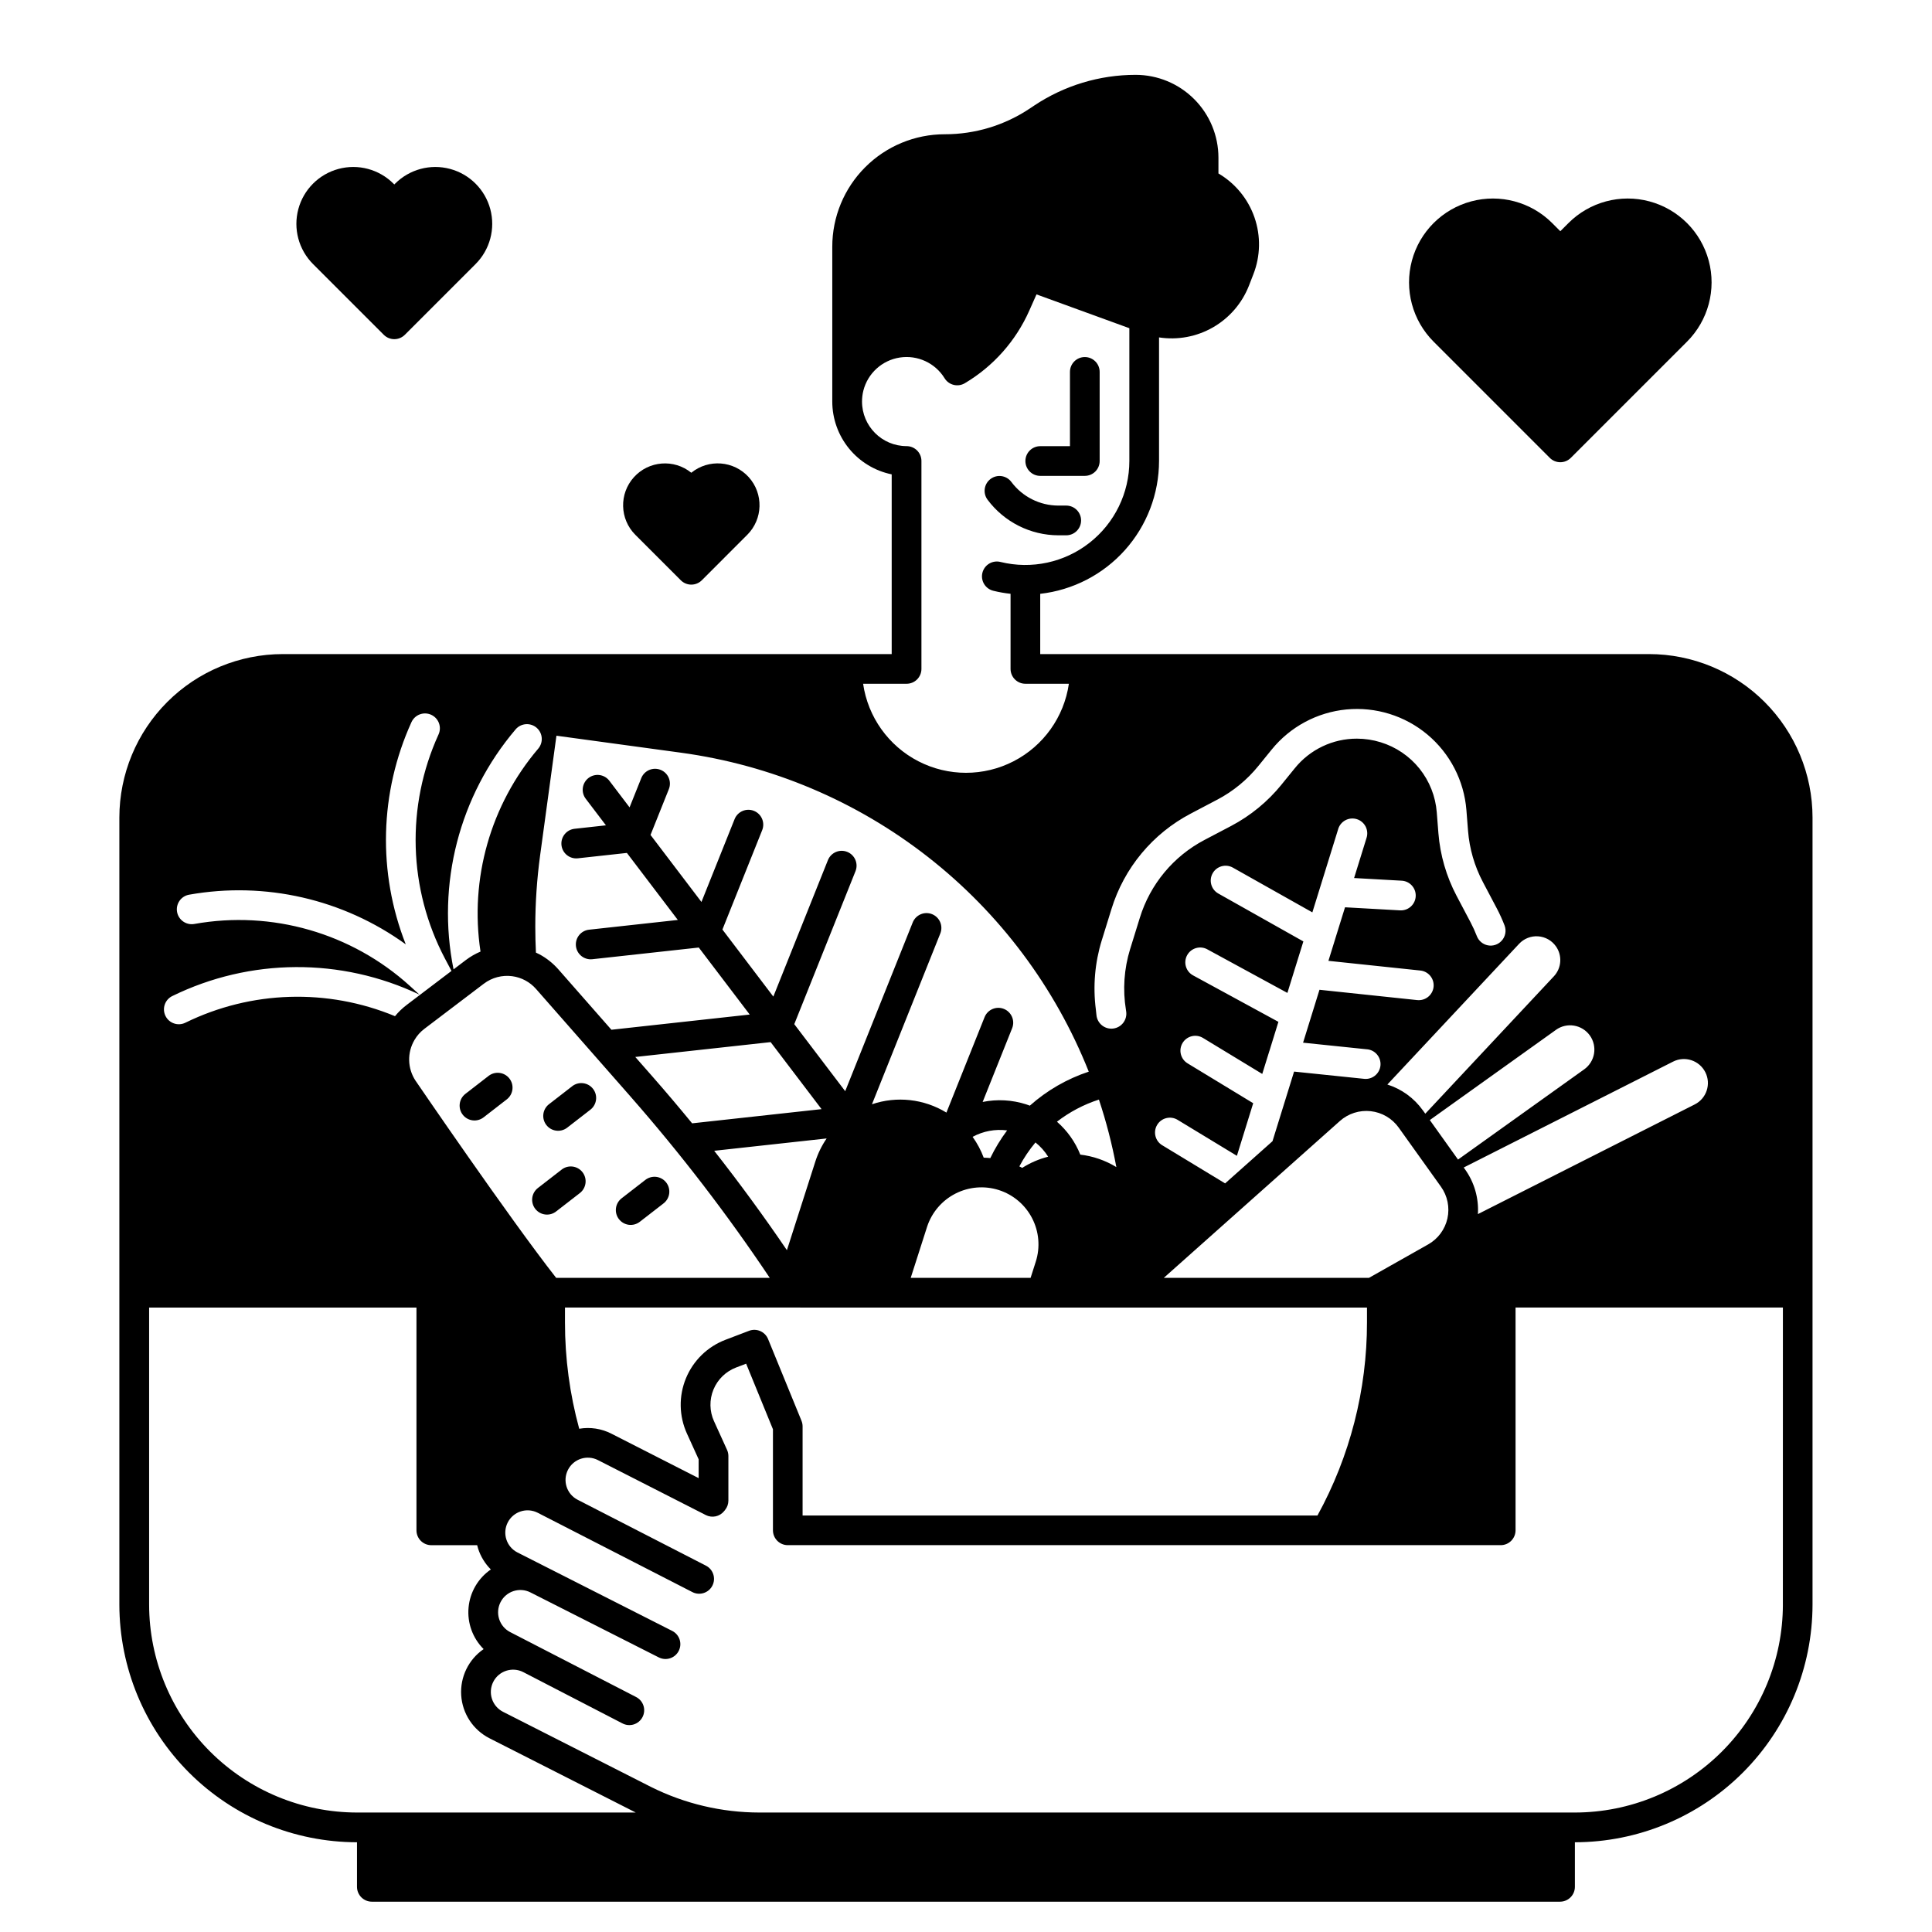 <?xml version="1.0" encoding="UTF-8"?>
<!-- Uploaded to: ICON Repo, www.svgrepo.com, Generator: ICON Repo Mixer Tools -->
<svg fill="#000000" width="800px" height="800px" version="1.1" viewBox="144 144 512 512" xmlns="http://www.w3.org/2000/svg">
 <g>
  <path d="m419.68 270.11h11.809c1.043 0 2.043-0.414 2.781-1.152s1.152-1.738 1.152-2.781v-23.617c0-2.176-1.762-3.938-3.934-3.938-2.176 0-3.938 1.762-3.938 3.938v19.68h-7.871c-2.176 0-3.938 1.762-3.938 3.938 0 2.172 1.762 3.934 3.938 3.934z"/>
  <path d="m581.05 317.34h-161.38v-15.969c8.652-0.98 16.645-5.106 22.453-11.598 5.809-6.492 9.023-14.895 9.035-23.602v-32.754c4.926 0.758 9.965-0.18 14.289-2.66s7.676-6.352 9.512-10.988l1.191-3.066c1.891-4.828 2-10.172 0.305-15.074-1.695-4.898-5.082-9.035-9.555-11.66v-4.191c-0.004-5.82-2.316-11.398-6.43-15.512-4.113-4.117-9.695-6.43-15.512-6.434-9.57 0-18.922 2.832-26.883 8.141l-1.18 0.789c-6.664 4.453-14.5 6.828-22.516 6.816-7.91-0.004-15.496 3.137-21.086 8.73-5.594 5.59-8.734 13.176-8.73 21.086v41.031c0.004 4.535 1.574 8.93 4.441 12.445 2.867 3.512 6.859 5.93 11.305 6.84v47.629h-161.38c-11.477 0.012-22.484 4.578-30.602 12.695-8.117 8.117-12.68 19.121-12.695 30.598v208.61c0.02 16.699 6.66 32.703 18.469 44.512 11.805 11.805 27.812 18.445 44.508 18.465v11.809c0 1.043 0.414 2.047 1.152 2.781 0.738 0.738 1.742 1.156 2.785 1.156h314.88c1.047 0 2.047-0.418 2.785-1.156 0.738-0.734 1.152-1.738 1.152-2.781v-11.809c16.695-0.02 32.703-6.66 44.512-18.465 11.805-11.809 18.445-27.812 18.465-44.512v-208.61c-0.012-11.477-4.578-22.48-12.695-30.598-8.117-8.117-19.121-12.684-30.602-12.695zm6.336 108c3.133-1.586 6.957-0.328 8.543 2.805 1.582 3.133 0.328 6.957-2.805 8.539l-57.465 29.066c0.258-4.223-0.941-8.41-3.406-11.855l-0.355-0.492zm-22.062-6.926 0.004-0.004c0.992 1.391 1.391 3.113 1.113 4.797-0.281 1.684-1.219 3.188-2.609 4.18l-33.438 23.91-7.477-10.469 33.438-23.91-0.004-0.004c1.391-0.992 3.113-1.391 4.797-1.109s3.188 1.219 4.18 2.606zm-208.92 102.1-8.855-21.648c-0.809-1.977-3.047-2.945-5.043-2.188l-6.242 2.379c-4.758 1.812-8.551 5.508-10.484 10.215-1.938 4.707-1.84 10.004 0.266 14.637l3.102 6.82v4.992l-23.133-11.789c-2.621-1.34-5.609-1.797-8.516-1.297-2.512-9.184-3.781-18.66-3.773-28.184v-3.938l212.54 0.004v3.938-0.004c0.004 17.891-4.508 35.488-13.121 51.172h-136.45v-23.617c0-0.512-0.102-1.02-0.297-1.492zm-28.984-78.82c-3.406-4.16-6.875-8.254-10.41-12.289l-4.652-5.297 35.867-3.938 13.496 17.762zm35.648 4.008v0.004c-1.289 1.879-2.297 3.938-2.992 6.106l-7.535 23.504c-6.106-8.98-12.531-17.758-19.27-26.344zm-15.074 36.945h-56.605c-12.543-16.004-37.301-52.301-37.301-52.301-2.113-3.238-2.215-7.391-0.254-10.727 0.672-1.156 1.566-2.168 2.637-2.973l15.754-11.957v0.004c2.148-1.633 4.859-2.348 7.535-1.988 2.441 0.332 4.676 1.531 6.301 3.383l25.043 28.516v0.004c13.328 15.191 25.652 31.238 36.891 48.039zm60.699-23.273c3.816 1.219 6.992 3.906 8.828 7.469 1.84 3.562 2.188 7.711 0.965 11.527l-1.367 4.277h-31.77l4.356-13.59v-0.004c1.254-3.785 3.949-6.926 7.504-8.738 3.555-1.812 7.68-2.152 11.484-0.941zm-6.941-14.098c2.793-1.52 5.996-2.117 9.148-1.707-1.719 2.297-3.215 4.754-4.461 7.336-0.582-0.059-1.164-0.094-1.746-0.109-0.73-1.961-1.719-3.816-2.941-5.519zm12.387 7.832c1.195-2.258 2.629-4.387 4.269-6.348 1.328 1.059 2.465 2.336 3.363 3.777-2.434 0.617-4.75 1.617-6.867 2.961-0.25-0.133-0.508-0.262-0.766-0.391zm9.965-11.848c3.344-2.578 7.106-4.562 11.121-5.859 1.949 5.852 3.492 11.828 4.621 17.891-2.91-1.777-6.168-2.906-9.555-3.305-1.34-3.359-3.461-6.348-6.188-8.727zm34.617-15.461c-1.859-1.129-2.449-3.547-1.324-5.406 1.129-1.859 3.551-2.453 5.41-1.324l15.703 9.535 1.871-6.031c0.012-0.012 0.012-0.031 0.02-0.039l2.391-7.734-22.523-12.262c-0.949-0.484-1.66-1.328-1.973-2.344-0.316-1.016-0.207-2.113 0.305-3.047 0.508-0.934 1.375-1.621 2.398-1.906s2.117-0.145 3.039 0.391l21.137 11.504 1.938-6.269c0-0.012 0.012-0.02 0.012-0.039l2.281-7.34-22.543-12.695c-1.895-1.066-2.566-3.469-1.496-5.363 1.066-1.895 3.469-2.562 5.363-1.496l21.059 11.855 6.82-21.992-0.004 0.004c0.281-1.027 0.969-1.898 1.902-2.41 0.934-0.512 2.035-0.621 3.055-0.309 1.016 0.316 1.863 1.027 2.348 1.977 0.48 0.949 0.559 2.055 0.215 3.062l-3.277 10.566 12.508 0.699h-0.004c2.176 0.062 3.891 1.871 3.828 4.047-0.059 2.172-1.871 3.887-4.043 3.828-0.078 0-0.148-0.012-0.227-0.012l-14.465-0.809-2.598 8.363v0.012l-1.801 5.816 24.344 2.566c2.09 0.211 3.644 2.023 3.539 4.121-0.109 2.094-1.844 3.738-3.941 3.734-0.141 0-0.281-0.004-0.422-0.02l-25.891-2.734-4.348 14.023 16.852 1.746v-0.004c1.066 0.07 2.059 0.57 2.746 1.387 0.691 0.82 1.02 1.883 0.91 2.945-0.113 1.062-0.648 2.035-1.492 2.695-0.844 0.66-1.918 0.945-2.977 0.797l-18.422-1.906-5.719 18.449-12.555 11.18-16.68-10.117v0.004c-1.859-1.129-2.449-3.551-1.324-5.41 1.129-1.855 3.551-2.449 5.41-1.32l15.715 9.535 4.32-13.941zm-6.305 56.848 46.66-41.562v-0.004c2.234-1.988 5.207-2.938 8.18-2.606 2.973 0.328 5.664 1.906 7.406 4.34l11.199 15.664c1.742 2.434 2.367 5.492 1.723 8.414-0.648 2.922-2.512 5.43-5.117 6.894l-15.676 8.855zm103.9-87.891-0.004-0.004c1.754 2.445 1.535 5.789-0.52 7.981l-34.074 36.406-0.66-0.914-0.004 0.004c-2.309-3.227-5.602-5.621-9.387-6.82l34.914-37.293c1.289-1.379 3.133-2.109 5.016-1.984 1.887 0.125 3.617 1.086 4.715 2.621zm-120.34-1.543 2.566-8.285v-0.004c3.352-10.91 10.926-20.027 21.035-25.32l7.016-3.691 0.004 0.004c4.207-2.215 7.922-5.266 10.91-8.965l3.484-4.289c4.91-6.062 12.051-9.898 19.816-10.648 7.762-0.746 15.504 1.652 21.484 6.66 5.981 5.012 9.695 12.211 10.32 19.988l0.434 5.519c0.375 4.738 1.715 9.355 3.934 13.559l3.699 7.008c0.77 1.461 1.453 2.969 2.047 4.508 0.535 1.406 0.219 2.996-0.812 4.09-0.918 0.988-2.281 1.434-3.609 1.18-1.324-0.254-2.43-1.172-2.918-2.43-0.488-1.258-1.047-2.484-1.676-3.68l-3.699-7.008v0.004c-2.715-5.152-4.356-10.805-4.82-16.609l-0.434-5.519v-0.004c-0.328-4.231-1.922-8.266-4.574-11.582-2.656-3.312-6.246-5.75-10.305-6.996-2.031-0.629-4.148-0.949-6.277-0.953-6.406-0.016-12.473 2.879-16.492 7.871l-3.484 4.289 0.004 0.004c-3.668 4.523-8.215 8.254-13.363 10.969l-7.027 3.691c-8.258 4.32-14.441 11.766-17.18 20.672l-2.566 8.285h-0.004c-1.605 5.215-1.984 10.727-1.102 16.109l0.055 0.371v0.004c0.168 1.059-0.102 2.144-0.746 3.004-0.645 0.859-1.609 1.422-2.676 1.555-1.066 0.137-2.141-0.168-2.981-0.84-0.836-0.672-1.367-1.652-1.469-2.723l-0.16-1.492c-0.793-6.144-0.262-12.387 1.562-18.309zm-51.723-68.008c1.043 0 2.047-0.414 2.785-1.152 0.738-0.738 1.152-1.742 1.152-2.785v-55.102c0-1.047-0.414-2.047-1.152-2.785-0.738-0.738-1.742-1.152-2.785-1.152-6.519-0.008-11.801-5.289-11.809-11.809 0-0.969 0.117-1.934 0.348-2.871 1.16-4.613 4.969-8.078 9.668-8.801 4.699-0.719 9.375 1.445 11.867 5.492 1.129 1.832 3.516 2.414 5.363 1.316 7.559-4.488 13.531-11.219 17.09-19.258l1.902-4.281 24.609 8.961v35.188c-0.004 8.465-3.898 16.457-10.562 21.68-6.66 5.223-15.352 7.098-23.574 5.082-1.02-0.262-2.102-0.105-3.004 0.434-0.902 0.539-1.551 1.418-1.805 2.441-0.25 1.02-0.082 2.102 0.469 2.996 0.551 0.898 1.441 1.535 2.465 1.773 1.488 0.363 3 0.629 4.527 0.793v19.902c0 1.043 0.414 2.047 1.152 2.785 0.738 0.738 1.738 1.152 2.781 1.152h11.523c-1.277 8.812-6.734 16.461-14.652 20.539-7.914 4.078-17.312 4.078-25.23 0-7.914-4.078-13.371-11.727-14.648-20.539zm-59.75 18.273c23.879 3.258 46.465 12.797 65.445 27.648 18.977 14.848 33.672 34.473 42.582 56.867v0.008c-5.766 1.906-11.078 4.973-15.613 9.008-0.312-0.113-0.621-0.23-0.941-0.336h0.004c-3.738-1.199-7.719-1.422-11.566-0.645l7.816-19.543c0.805-2.019-0.176-4.309-2.195-5.117-2.016-0.809-4.309 0.176-5.113 2.191l-10.109 25.289c-5.926-3.625-13.156-4.434-19.734-2.203l18.098-45.23c0.402-0.973 0.398-2.062-0.012-3.031-0.41-0.969-1.188-1.734-2.164-2.125s-2.066-0.375-3.031 0.047c-0.965 0.418-1.719 1.203-2.102 2.184l-17.879 44.684-13.496-17.762 16.223-40.539c0.809-2.019-0.172-4.309-2.191-5.117-2.019-0.809-4.309 0.176-5.117 2.191l-14.465 36.16-13.492-17.77 10.539-26.34c0.805-2.019-0.176-4.309-2.195-5.117-2.019-0.805-4.309 0.176-5.117 2.195l-8.785 21.953-13.496-17.762 4.856-12.137c0.809-2.016-0.172-4.309-2.191-5.113-2.019-0.809-4.309 0.172-5.117 2.191l-3.102 7.75-5.32-7.004c-0.625-0.844-1.562-1.406-2.606-1.555-1.043-0.148-2.102 0.125-2.938 0.762-0.84 0.637-1.387 1.586-1.523 2.629s0.152 2.098 0.801 2.926l5.324 7.004-8.301 0.914c-2.078 0.227-3.613 2.039-3.5 4.125 0.113 2.086 1.836 3.719 3.922 3.723 0.148 0 0.293-0.008 0.438-0.023l12.996-1.426 13.496 17.762-23.512 2.582c-2.082 0.223-3.621 2.035-3.508 4.125 0.113 2.09 1.84 3.723 3.934 3.723 0.145 0 0.289-0.008 0.434-0.023l28.207-3.098 13.496 17.762-36.652 4.027-14.051-16c-1.43-1.625-3.137-2.981-5.039-4.004-0.297-0.16-0.609-0.297-0.914-0.438v-0.016c-0.109-2.281-0.168-4.574-0.168-6.848 0-6.316 0.43-12.625 1.277-18.883l4.328-31.734zm-43.855-6.188v-0.004c1.414-1.652 3.898-1.844 5.551-0.434 1.652 1.414 1.844 3.898 0.434 5.551-12.641 14.871-18.215 34.484-15.293 53.777-1.379 0.582-2.68 1.332-3.875 2.234l-3.266 2.481-0.004-0.004c-4.547-22.602 1.516-46.043 16.453-63.605zm-91 70.68c20.637-10.105 44.754-10.246 65.504-0.387l-2.527-2.301c-15.469-14.027-36.566-20.094-57.121-16.422-2.141 0.383-4.191-1.039-4.578-3.18-0.383-2.141 1.039-4.191 3.18-4.574 20.133-3.582 40.859 1.164 57.426 13.156-7.492-19.027-6.945-40.281 1.516-58.895 0.438-0.949 1.23-1.688 2.211-2.051 0.98-0.363 2.066-0.324 3.016 0.113 1.977 0.906 2.844 3.246 1.938 5.223-8.656 18.996-8.023 40.93 1.711 59.395l1.73 3.258-11.957 9.074h0.004c-1.117 0.852-2.133 1.832-3.019 2.922-17.906-7.43-38.141-6.797-55.547 1.73-1.953 0.961-4.312 0.16-5.277-1.789-0.961-1.953-0.16-4.312 1.793-5.273zm48.973 216.37c-14.609-0.016-28.613-5.828-38.945-16.16-10.332-10.328-16.141-24.336-16.156-38.945v-78.719h70.848v59.039c0 1.043 0.414 2.047 1.152 2.785 0.738 0.738 1.738 1.152 2.781 1.152h12.156c0.078 0.312 0.152 0.621 0.254 0.934v-0.004c0.672 2.074 1.824 3.961 3.367 5.5-3.375 2.324-5.539 6.027-5.906 10.105-0.371 4.078 1.094 8.109 3.996 11-4.004 2.754-6.262 7.41-5.945 12.258s3.164 9.168 7.496 11.375l38.762 19.68zm377.86-55.105h0.004c-0.02 14.609-5.828 28.617-16.16 38.945-10.328 10.332-24.336 16.145-38.945 16.16h-216.16c-9.949-0.012-19.762-2.328-28.664-6.766l-39.254-19.93c-1.395-0.711-2.449-1.945-2.934-3.438-0.484-1.488-0.355-3.109 0.355-4.504 1.48-2.906 5.035-4.059 7.941-2.578l26.223 13.562c0.93 0.508 2.023 0.621 3.035 0.316 1.012-0.309 1.859-1.012 2.348-1.949s0.582-2.031 0.254-3.039c-0.328-1.004-1.047-1.836-1.996-2.309l-33.309-17.172c-1.395-0.711-2.449-1.949-2.93-3.438-0.484-1.492-0.355-3.109 0.359-4.504 1.48-2.906 5.039-4.059 7.941-2.574l33.957 17.195 0.059 0.031v-0.004c1.938 0.969 4.293 0.191 5.269-1.742 0.98-1.93 0.215-4.289-1.711-5.277l-41.023-20.797c-2.91-1.477-4.066-5.031-2.59-7.938 1.477-2.91 5.031-4.066 7.941-2.59l40.93 20.992 0.07 0.035c1.934 0.992 4.305 0.23 5.297-1.703s0.23-4.309-1.703-5.301l-33.996-17.461c-2.898-1.48-4.051-5.031-2.57-7.934 1.477-2.902 5.027-4.059 7.934-2.586l28.594 14.57h-0.004c1.656 0.844 3.672 0.414 4.844-1.023l0.266-0.324-0.004-0.004c0.57-0.699 0.883-1.574 0.883-2.477v-11.809c0-0.562-0.121-1.117-0.352-1.629l-3.453-7.598h-0.004c-1.207-2.656-1.262-5.688-0.152-8.387 1.109-2.695 3.281-4.812 6.008-5.852l2.656-1.012 7.106 17.379v26.777c0 1.043 0.414 2.047 1.152 2.785 0.738 0.738 1.738 1.152 2.781 1.152h188.93c1.043 0 2.043-0.414 2.781-1.152 0.738-0.738 1.156-1.742 1.156-2.785v-59.039h70.848z"/>
  <path d="m273.55 429.07-6.219 4.82c-1.719 1.332-2.031 3.805-0.699 5.523 1.336 1.719 3.809 2.027 5.523 0.695l6.219-4.82c1.66-1.348 1.938-3.777 0.629-5.465-1.312-1.691-3.731-2.023-5.449-0.754z"/>
  <path d="m295.64 431.86-6.219 4.82c-1.66 1.348-1.938 3.773-0.629 5.465 1.312 1.688 3.731 2.023 5.449 0.754l6.219-4.82c1.719-1.332 2.031-3.805 0.699-5.523-1.332-1.719-3.805-2.031-5.523-0.695z"/>
  <path d="m292.85 453.95-6.219 4.82c-0.855 0.629-1.422 1.578-1.57 2.629-0.148 1.051 0.137 2.117 0.785 2.957 0.652 0.84 1.613 1.383 2.672 1.5 1.055 0.121 2.113-0.191 2.938-0.867l6.219-4.82c1.715-1.332 2.027-3.805 0.695-5.523-1.332-1.719-3.805-2.027-5.523-0.695z"/>
  <path d="m308.03 467.09c0.641 0.828 1.582 1.363 2.617 1.496 1.035 0.129 2.082-0.156 2.906-0.797l6.219-4.82c0.855-0.629 1.422-1.578 1.57-2.629 0.148-1.055-0.137-2.121-0.785-2.961-0.652-0.84-1.613-1.379-2.672-1.5-1.055-0.117-2.113 0.195-2.938 0.867l-6.219 4.82v0.004c-0.824 0.637-1.363 1.578-1.492 2.613-0.133 1.039 0.152 2.082 0.793 2.906z"/>
  <path d="m554.71 265.34c0.738 0.742 1.742 1.156 2.785 1.156s2.047-0.414 2.785-1.156l30.801-30.801-0.004 0.004c5.613-5.613 7.809-13.797 5.754-21.465-2.055-7.668-8.047-13.656-15.715-15.711-7.668-2.055-15.848 0.137-21.461 5.75l-2.156 2.156-2.156-2.156c-5.613-5.613-13.793-7.805-21.461-5.75-7.668 2.055-13.66 8.043-15.715 15.711-2.051 7.668 0.141 15.852 5.754 21.465z"/>
  <path d="m324.42 297.78c0.738 0.738 1.738 1.152 2.781 1.152 1.047 0 2.047-0.414 2.785-1.152l12.043-12.047c4.176-4.172 4.352-10.883 0.402-15.27-3.953-4.383-10.648-4.902-15.23-1.18-4.582-3.715-11.266-3.191-15.215 1.188-3.949 4.383-3.781 11.09 0.387 15.262z"/>
  <path d="m245.71 232.73c0.738 0.738 1.742 1.152 2.785 1.152s2.047-0.414 2.785-1.152l18.75-18.75c3.805-3.809 5.293-9.355 3.902-14.559-1.395-5.199-5.457-9.262-10.656-10.656-5.203-1.395-10.75 0.094-14.559 3.898l-0.223 0.223-0.223-0.223c-3.809-3.805-9.355-5.293-14.559-3.898-5.199 1.395-9.262 5.457-10.652 10.656-1.395 5.203 0.094 10.75 3.898 14.559z"/>
  <path d="m424.48 285.86h2.082c2.176 0 3.938-1.762 3.938-3.938 0-2.172-1.762-3.938-3.938-3.938h-2.082c-4.914-0.008-9.535-2.336-12.469-6.277-1.301-1.727-3.75-2.082-5.484-0.793-1.738 1.285-2.113 3.731-0.84 5.481 4.422 5.941 11.387 9.449 18.793 9.465z"/>
 </g>
</svg>
